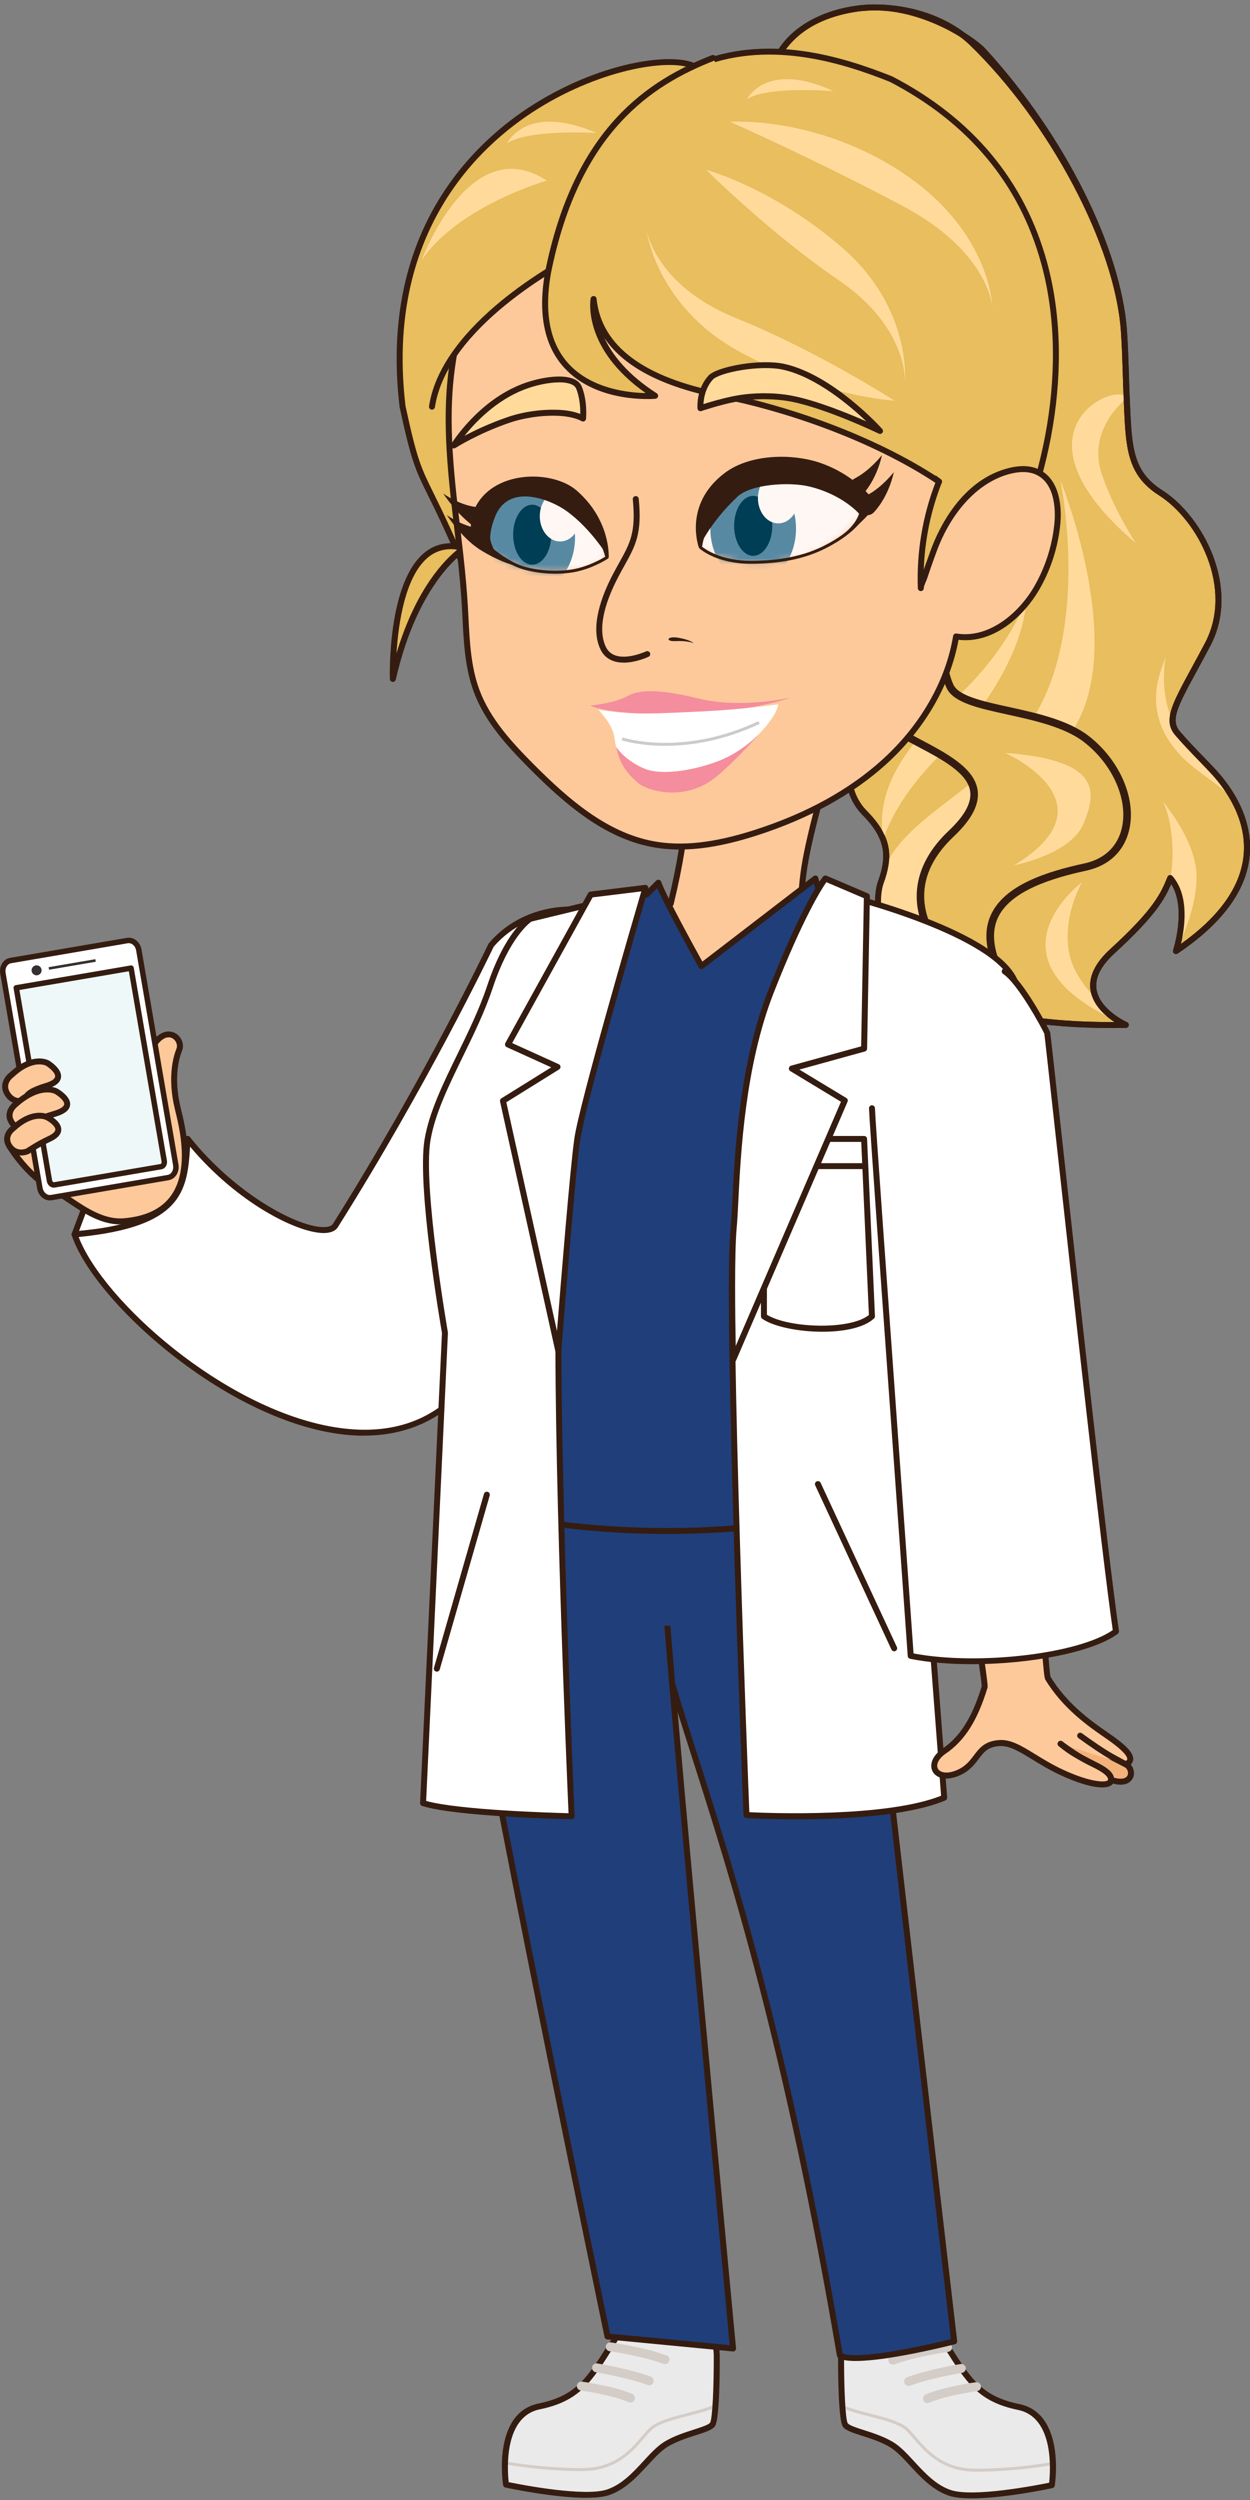 <?xml version="1.0" encoding="UTF-8"?> <svg xmlns="http://www.w3.org/2000/svg" width="207" height="414" viewBox="0 0 207 414" fill="none"><rect x="0" y="0" width="207" height="414" fill="#808080" stroke="none"/><g clip-path="url(#clip0_2954_8149)"><path d="M162.8 8.364C175.106 21.744 185.199 40.703 186.138 54.966C186.4 58.936 186.429 62.581 186.583 65.964C186.924 73.688 186.909 78.24 192.207 81.609C199.117 86.008 204.815 97.608 199.977 106.742C195.138 115.876 192.82 118.875 195.005 121.435C197.011 123.782 199.448 126.14 201.099 127.955C204.193 131.353 214.394 144.304 194.723 157.492C194.723 157.492 197.382 149.512 193.804 145.394C192.716 148.043 191.668 150.691 184.195 157.517C175.937 165.063 186.415 169.719 186.415 169.719C143.672 170.533 144.448 149.981 145.852 146.144C147.256 142.307 147.508 138.983 143.203 134.633C136.224 127.585 144.008 112.577 148.348 103.048C155.836 49.822 146.84 28.979 138.003 26.721C123.799 23.091 122.953 4.458 141.671 1.469C151.368 -0.08 160.862 6.253 162.804 8.364H162.8Z" fill="#E8BE5E"></path><path d="M184.008 170.237C161.258 170.237 151.832 163.864 147.933 158.419C144.083 153.039 144.789 147.613 145.387 145.976C146.811 142.075 146.855 139.022 142.852 134.983C136.16 128.226 142.343 114.86 146.86 105.1C147.211 104.345 147.547 103.61 147.869 102.91C151.195 79.212 151.521 59.489 148.813 45.867C146.697 35.238 142.714 28.432 137.88 27.199C131.079 25.458 126.7 20.171 126.987 14.03C127.229 8.812 131.193 2.643 141.592 0.98C151.595 -0.622 161.312 6.011 163.165 8.028C176.298 22.306 185.728 41.156 186.632 54.931C186.8 57.471 186.874 59.858 186.944 62.167C186.983 63.459 187.023 64.717 187.077 65.94L187.117 66.823C187.428 74.087 187.601 78.087 192.474 81.189C199.221 85.48 205.503 97.366 200.417 106.969C199.636 108.444 198.919 109.76 198.282 110.939C195 116.971 193.774 119.225 195.385 121.114C196.611 122.554 198.034 124.024 199.29 125.321C200.086 126.145 200.837 126.924 201.474 127.624C203.842 130.223 207.697 135.565 206.901 142.09C206.214 147.752 202.211 153.073 195.005 157.907C194.832 158.025 194.599 158.02 194.431 157.892C194.263 157.764 194.194 157.542 194.263 157.344C194.288 157.27 196.522 150.4 193.937 146.39C192.894 148.842 191.342 151.672 184.542 157.892C182.273 159.968 181.275 161.98 181.586 163.874C182.13 167.233 186.588 169.255 186.632 169.275C186.845 169.368 186.963 169.595 186.914 169.822C186.869 170.049 186.672 170.212 186.439 170.217C185.619 170.232 184.813 170.241 184.023 170.241L184.008 170.237ZM144.789 1.715C143.786 1.715 142.768 1.789 141.745 1.952C131.929 3.52 128.193 9.242 127.97 14.075C127.753 18.785 130.807 24.373 138.122 26.242C141.186 27.026 146.776 30.592 149.781 45.674C152.514 59.415 152.188 79.281 148.837 103.117C148.832 103.166 148.818 103.211 148.798 103.255C148.467 103.98 148.121 104.735 147.76 105.514C143.366 115.013 137.351 128.024 143.559 134.292C147.913 138.687 147.844 142.154 146.322 146.316C145.773 147.816 145.14 152.817 148.738 157.847C152.534 163.154 161.846 169.373 184.571 169.255C183.059 168.264 180.998 166.493 180.597 164.037C180.232 161.788 181.329 159.48 183.86 157.167C191.189 150.469 192.272 147.83 193.314 145.281L193.339 145.217C193.403 145.059 193.547 144.945 193.715 144.916C193.883 144.886 194.056 144.95 194.169 145.078C197.026 148.358 196.166 153.803 195.558 156.318C201.811 151.865 205.29 147.046 205.908 141.976C206.654 135.841 202.982 130.771 200.728 128.29C200.1 127.599 199.354 126.83 198.563 126.011C197.298 124.704 195.87 123.22 194.619 121.76C192.568 119.358 193.982 116.759 197.402 110.476C198.039 109.302 198.756 107.99 199.532 106.515C204.356 97.411 198.356 86.112 191.931 82.028C186.622 78.649 186.43 74.216 186.118 66.872L186.079 65.989C186.024 64.761 185.985 63.503 185.945 62.201C185.876 59.903 185.802 57.526 185.634 55.001C184.744 41.428 175.413 22.824 162.424 8.699C160.838 6.973 153.236 1.72 144.775 1.72L144.789 1.715Z" fill="#341C11"></path><path d="M193.799 145.399C194.535 142.188 194.229 135.801 192.523 132.679C192.523 132.679 198.113 139.135 198.153 145.118C198.192 151.1 194.718 157.502 194.718 157.502C194.718 157.502 197.199 150.44 193.799 145.404V145.399Z" fill="#FFDA9B"></path><path d="M193.062 108.74C192.479 110.634 188.486 117.859 195.711 125.321C198.291 127.984 202.087 129.932 204.405 132.576C204.405 132.576 202.967 128.68 197.787 124.231C190.927 118.342 193.062 108.745 193.062 108.745V108.74Z" fill="#FFDA9B"></path><path d="M148.348 103.048C153.676 92.508 162.735 72.08 155.737 45.916C155.737 45.916 157.516 60.406 153.34 80.972C150.735 93.781 148.353 103.053 148.353 103.053L148.348 103.048Z" fill="#E8BE5E"></path><path d="M188.105 89.959C165.859 71.044 185.401 62.837 186.583 65.964C186.583 65.964 179.886 70.96 182.476 78.57C184.542 84.632 188.105 89.959 188.105 89.959Z" fill="#FFDA9B"></path><path d="M175.596 79.513C175.596 79.513 185.08 102.762 179.495 117.272C172.358 135.816 135.166 153.142 159.76 166.202C159.76 166.202 145.822 162.454 145.402 149.591C144.982 136.729 160.738 132.951 169.798 120.823C181.096 105.697 175.596 79.508 175.596 79.508V79.513Z" fill="#FFDA9B"></path><path d="M169.966 99.374C169.966 99.374 167.169 107.201 158.86 115.092C150.552 122.983 144.769 130.11 146.282 139.126C146.282 139.126 147.656 132.926 155.91 124.788C164.164 116.65 169.511 106.885 169.966 99.369V99.374Z" fill="#FFDA9B"></path><path d="M179.184 146.094C179.184 146.094 161.599 159.149 186.41 169.724C186.41 169.724 178.448 164.264 177.113 158.084C175.779 151.904 179.179 146.094 179.179 146.094H179.184Z" fill="#FFDA9B"></path><path d="M184.008 170.237C161.258 170.237 151.832 163.864 147.933 158.42C144.083 153.039 144.789 147.614 145.387 145.976C146.811 142.075 146.855 139.022 142.852 134.983C136.16 128.226 142.343 114.86 146.86 105.1C147.211 104.345 147.547 103.61 147.868 102.91C155.213 50.626 144.834 33.073 137.855 27.238C136.827 27.362 132.626 27.663 129.611 24.985C127.402 23.026 126.374 19.954 126.557 15.855C126.828 9.602 130.313 4.808 136.367 2.357C144.453 -0.918 155.129 0.931 161.208 6.652C174.76 19.762 185.693 40.515 186.642 54.937C186.81 57.477 186.884 59.864 186.953 62.172C186.993 63.464 187.033 64.722 187.087 65.945L187.126 66.828C187.438 74.092 187.611 78.092 192.484 81.194C199.231 85.485 205.512 97.371 200.427 106.974C199.646 108.449 198.929 109.765 198.291 110.944C195.01 116.976 193.784 119.23 195.395 121.119C196.621 122.559 198.044 124.029 199.3 125.326C200.095 126.15 200.847 126.929 201.484 127.629C203.852 130.228 207.707 135.57 206.911 142.095C206.224 147.757 202.221 153.078 195.015 157.912C194.842 158.03 194.609 158.025 194.441 157.897C194.273 157.768 194.204 157.547 194.273 157.349C194.298 157.275 196.532 150.405 193.947 146.395C192.904 148.847 191.352 151.677 184.551 157.897C182.283 159.973 181.284 161.985 181.596 163.879C182.139 167.238 186.598 169.26 186.642 169.28C186.855 169.373 186.973 169.6 186.924 169.827C186.879 170.054 186.682 170.217 186.449 170.222C185.629 170.237 184.823 170.246 184.032 170.246L184.008 170.237ZM137.998 26.227C138.112 26.227 138.221 26.267 138.31 26.341C145.452 32.166 156.32 49.891 148.832 103.117C148.827 103.166 148.812 103.211 148.793 103.255C148.462 103.98 148.116 104.735 147.755 105.514C143.361 115.013 137.346 128.024 143.554 134.292C147.908 138.687 147.839 142.154 146.317 146.316C145.768 147.816 145.135 152.817 148.733 157.847C152.5 163.11 161.678 169.255 183.988 169.255C184.181 169.255 184.373 169.255 184.566 169.255C183.054 168.264 180.993 166.493 180.593 164.037C180.227 161.788 181.324 159.48 183.855 157.167C191.184 150.469 192.267 147.831 193.309 145.281L193.334 145.217C193.398 145.059 193.542 144.945 193.71 144.916C193.878 144.886 194.051 144.95 194.164 145.078C197.021 148.358 196.161 153.803 195.553 156.318C201.806 151.865 205.285 147.046 205.903 141.976C206.649 135.841 202.977 130.771 200.723 128.29C200.095 127.6 199.349 126.83 198.558 126.011C197.293 124.704 195.865 123.22 194.614 121.76C192.563 119.358 193.977 116.759 197.397 110.476C198.034 109.302 198.751 107.99 199.527 106.515C204.351 97.411 198.351 86.112 191.926 82.028C186.617 78.65 186.425 74.216 186.113 66.872L186.074 65.989C186.019 64.761 185.98 63.503 185.94 62.201C185.871 59.903 185.797 57.526 185.629 55.001C184.695 40.797 173.891 20.319 160.496 7.367C154.689 1.898 144.463 0.137 136.713 3.274C131.039 5.572 127.777 10.055 127.52 15.905C127.357 19.692 128.272 22.499 130.244 24.25C133.283 26.947 137.855 26.242 137.9 26.232C137.924 26.232 137.954 26.227 137.979 26.227H137.998Z" fill="#341C11"></path><path d="M145.037 100.035C145.921 98.92 147.597 97.899 148.714 97.268C150.103 96.484 151.926 96.148 153.256 97.026C154.066 97.564 154.561 98.456 154.946 99.344C156.893 103.842 155.228 109.119 157.319 113.647C159.286 117.923 173.233 117.203 179.906 122.381C188.565 129.104 189.262 141.493 179.762 143.564C168.642 145.986 158.574 150.494 167.243 163.968C163.531 166.104 143.06 151.712 157.506 138.055C168.138 128.009 153.913 124.912 146.712 119.856C145.595 119.072 144.404 118.219 143.539 117.144C141.127 114.15 142.738 110.412 143.524 107.082C143.969 105.203 143.84 102.412 144.611 100.705C144.715 100.479 144.859 100.252 145.037 100.03V100.035Z" fill="#E8BE5E"></path><path d="M166.284 164.811C163.343 164.811 158.178 161.482 155.045 157.29C150.102 150.676 150.844 143.5 157.076 137.607C159.745 135.086 160.917 132.941 160.66 131.057C160.244 128.004 155.984 125.75 151.862 123.57C149.949 122.559 147.972 121.513 146.356 120.374C145.308 119.634 143.999 118.717 143.055 117.543C140.825 114.771 141.72 111.452 142.511 108.523C142.654 107.99 142.798 107.462 142.921 106.944C143.089 106.239 143.168 105.386 143.257 104.483C143.396 103.053 143.539 101.578 144.043 100.454C144.162 100.187 144.335 99.916 144.547 99.645C145.501 98.442 147.206 97.401 148.407 96.72C149.85 95.906 151.971 95.418 153.607 96.503C154.595 97.159 155.149 98.234 155.524 99.097C156.528 101.416 156.617 103.911 156.706 106.328C156.795 108.833 156.879 111.196 157.892 113.386C158.752 115.255 162.805 116.147 167.1 117.084C171.681 118.091 176.871 119.23 180.296 121.883C185.416 125.859 188.179 132.226 187.013 137.36C186.202 140.931 183.677 143.352 179.901 144.176C174.513 145.35 167.119 147.466 165.142 152.23C163.922 155.174 164.806 159.011 167.777 163.623C167.871 163.766 167.9 163.943 167.861 164.111C167.821 164.279 167.712 164.422 167.564 164.506C167.213 164.708 166.783 164.802 166.289 164.802L166.284 164.811ZM151.407 97.13C150.572 97.13 149.707 97.43 149.025 97.815C148.387 98.175 146.445 99.275 145.531 100.424C145.377 100.617 145.264 100.799 145.185 100.972C144.765 101.904 144.631 103.28 144.503 104.607C144.409 105.553 144.325 106.446 144.137 107.235C144.013 107.763 143.865 108.306 143.717 108.853C142.97 111.625 142.195 114.485 144.028 116.764C144.863 117.8 146.089 118.663 147.073 119.353C148.625 120.443 150.567 121.469 152.445 122.465C156.844 124.793 161.391 127.195 161.9 130.889C162.216 133.207 160.921 135.703 157.936 138.524C150.107 145.922 153.394 152.989 156.048 156.545C159.35 160.964 164.193 163.534 166.245 163.573C163.422 158.918 162.656 154.947 163.976 151.771C166.156 146.519 173.485 144.309 179.629 142.968C182.901 142.252 185.085 140.171 185.782 137.103C186.845 132.423 184.27 126.584 179.52 122.894C176.322 120.414 171.276 119.304 166.828 118.327C162.024 117.272 157.872 116.364 156.75 113.923C155.633 111.501 155.539 108.902 155.45 106.382C155.366 103.975 155.282 101.702 154.373 99.606C154.066 98.9 153.626 98.032 152.915 97.559C152.46 97.258 151.941 97.139 151.412 97.139L151.407 97.13Z" fill="#341C11"></path><path d="M140.563 31.83C140.563 31.83 129.26 31.396 125.756 33.655L140.563 31.83Z" fill="#FFDA9B"></path><path d="M166.467 124.685C166.467 124.685 184.991 132.941 167.925 143.293C167.925 143.293 177.449 141.498 179.5 136.255C181.19 131.935 183.301 125.868 166.462 124.685H166.467Z" fill="#FFDA9B"></path><path d="M12.346 204.43L13.908 200.267L31.058 188.608V202.265L12.346 204.43Z" fill="white"></path><path d="M12.346 204.923C12.193 204.923 12.05 204.854 11.956 204.736C11.852 204.603 11.822 204.42 11.882 204.257L13.443 200.095C13.478 200.001 13.542 199.917 13.626 199.858L30.782 188.199C30.935 188.095 31.128 188.085 31.291 188.169C31.454 188.253 31.552 188.421 31.552 188.603V202.26C31.552 202.512 31.365 202.719 31.118 202.748L12.405 204.918C12.405 204.918 12.366 204.918 12.346 204.918V204.923ZM14.313 200.588L13.092 203.848L30.564 201.826V189.54L14.313 200.588Z" fill="#341C11"></path><path d="M107.859 155.505C99.541 148.595 87.654 149.059 81.323 156.536C81.323 156.536 70.722 178.858 55.533 202.955C53.749 205.786 40.553 200.509 31.058 188.603C30.594 196.647 30.594 202.768 12.346 204.425C17.595 220.109 59.601 252.769 77.898 228.676" fill="white"></path><path d="M60.278 237.751C58.647 237.751 56.957 237.608 55.207 237.321C36.302 234.219 15.465 215.29 11.882 204.583C11.832 204.44 11.852 204.282 11.936 204.159C12.02 204.035 12.153 203.952 12.307 203.937C29.788 202.349 30.105 196.761 30.544 189.027L30.569 188.574C30.579 188.371 30.717 188.194 30.915 188.13C31.108 188.071 31.325 188.13 31.449 188.293C39.09 197.875 49.642 203.434 53.843 203.202C54.293 203.177 54.881 203.069 55.118 202.689C70.114 178.892 80.775 156.54 80.878 156.318C80.898 156.279 80.918 156.244 80.948 156.21C87.447 148.536 99.665 148.043 108.181 155.115C108.388 155.288 108.418 155.598 108.245 155.81C108.072 156.018 107.76 156.047 107.548 155.875C99.467 149.162 87.907 149.581 81.743 156.797C81.126 158.094 70.603 179.967 55.954 203.212C55.583 203.804 54.891 204.129 53.893 204.183C53.799 204.188 53.705 204.193 53.606 204.193C49.261 204.193 39.332 199.246 31.479 189.89C31.034 197.328 30.11 203.158 13.028 204.849C17.081 215.423 37.128 233.341 55.365 236.335C64.86 237.894 72.308 235.215 77.503 228.37C77.666 228.153 77.977 228.108 78.195 228.276C78.412 228.439 78.457 228.75 78.288 228.967C73.89 234.757 67.727 237.736 60.273 237.741L60.278 237.751Z" fill="#341C11"></path><path d="M24.826 180.658L24.732 179.77C24.732 179.77 23.847 174.626 26.017 172.288C28.187 169.95 30.347 172.239 29.674 173.857C29.002 175.474 28.291 178.946 29.457 183.656C30.623 188.367 33.604 201.14 20.541 202.23C15.964 202.615 12.099 198.798 8.793 197.002C4.394 194.615 1.557 189.782 1.557 189.782L24.826 180.653V180.658Z" fill="#FDC99B"></path><path d="M19.898 202.758C16.626 202.758 13.765 200.835 11.219 199.123C10.285 198.497 9.401 197.9 8.56 197.446C4.092 195.02 1.25 190.246 1.132 190.043C1.058 189.92 1.043 189.767 1.092 189.634C1.142 189.501 1.245 189.387 1.379 189.338L24.297 180.342L24.243 179.829C24.208 179.642 23.348 174.448 25.656 171.963C26.961 170.557 28.315 170.631 29.156 171.169C30.134 171.795 30.554 173.038 30.134 174.054C29.759 174.952 28.642 178.295 29.941 183.548C30.707 186.64 32.497 193.881 29.101 198.6C27.361 201.017 24.5 202.408 20.585 202.733C20.353 202.753 20.126 202.763 19.898 202.763V202.758ZM2.298 190.034C3.138 191.301 5.62 194.729 9.035 196.578C9.915 197.057 10.819 197.663 11.773 198.305C14.363 200.046 17.289 202.013 20.506 201.747C24.114 201.446 26.739 200.193 28.3 198.018C31.429 193.668 29.714 186.739 28.983 183.78C27.609 178.236 28.82 174.641 29.22 173.669C29.457 173.102 29.185 172.352 28.622 171.987C27.964 171.568 27.149 171.795 26.383 172.624C24.401 174.754 25.212 179.637 25.221 179.686L25.32 180.609C25.345 180.83 25.216 181.038 25.009 181.117L2.298 190.029V190.034Z" fill="#341C11"></path><path d="M8.849 197.754L27.346 194.589C28.22 194.439 28.808 193.611 28.658 192.738L22.623 157.622C22.474 156.749 21.643 156.163 20.769 156.313L2.272 159.478C1.398 159.628 0.811 160.456 0.961 161.329L6.995 196.445C7.145 197.317 7.975 197.903 8.849 197.754Z" fill="#EEF8F9"></path><path d="M8.491 198.314L27.841 195C28.711 194.852 29.274 193.91 29.101 192.899L22.983 157.305C22.809 156.294 21.959 155.598 21.09 155.746L1.74 159.061C0.87 159.209 0.306 160.151 0.479 161.162L6.598 196.756C6.771 197.767 7.621 198.462 8.491 198.314ZM21.702 160.318L27.198 192.273C27.273 192.717 27.035 193.131 26.665 193.195L9 196.218C8.63 196.282 8.264 195.972 8.19 195.528L2.694 163.573L21.702 160.318Z" fill="white"></path><path d="M8.259 198.788C7.26 198.788 6.351 197.969 6.158 196.835L0.039 161.241C-0.178 159.988 0.554 158.814 1.671 158.622L21.02 155.307C22.132 155.115 23.215 155.983 23.432 157.236L29.551 192.83C29.768 194.083 29.037 195.257 27.92 195.449L8.57 198.763C8.466 198.783 8.363 198.788 8.259 198.788ZM21.332 156.185C21.277 156.185 21.228 156.185 21.173 156.2L1.824 159.514C1.201 159.623 0.796 160.328 0.929 161.093L7.048 196.687C7.181 197.451 7.794 197.989 8.417 197.88L27.767 194.566C28.389 194.458 28.795 193.752 28.661 192.988L22.543 157.394C22.424 156.693 21.9 156.19 21.332 156.19V156.185ZM8.906 196.682C8.358 196.682 7.854 196.233 7.745 195.607L2.249 163.652C2.204 163.406 2.372 163.174 2.619 163.135L21.628 159.879C21.742 159.86 21.865 159.884 21.964 159.953C22.063 160.022 22.127 160.126 22.147 160.244L27.643 192.199C27.698 192.519 27.643 192.84 27.49 193.101C27.322 193.387 27.05 193.585 26.739 193.639L9.074 196.662C9.015 196.672 8.961 196.677 8.901 196.677L8.906 196.682ZM3.217 163.943L8.634 195.454C8.669 195.661 8.812 195.794 8.926 195.779L26.59 192.756C26.65 192.746 26.694 192.687 26.709 192.657C26.758 192.574 26.773 192.465 26.753 192.357L21.337 160.841L3.217 163.943Z" fill="#341C11"></path><path d="M6.059 161.517C6.518 161.517 6.89 161.146 6.89 160.688C6.89 160.231 6.518 159.86 6.059 159.86C5.601 159.86 5.229 160.231 5.229 160.688C5.229 161.146 5.601 161.517 6.059 161.517Z" fill="#362F2F"></path><path d="M8.123 160.588L15.864 159.264L15.791 158.841L8.051 160.165L8.123 160.588Z" fill="#362F2F"></path><path d="M1.868 178.044C5.476 174.646 7.893 176.071 7.893 176.071C7.893 176.071 11.936 178.552 7.671 179.824C3.405 181.097 4.438 182.137 4.438 182.137C4.438 182.137 2.437 183.02 1.255 181.19C0.074 179.361 1.868 178.039 1.868 178.039V178.044Z" fill="#FDC99B"></path><path d="M3.346 182.848C2.506 182.848 1.532 182.532 0.84 181.462C-0.282 179.726 0.801 178.231 1.552 177.664C5.377 174.079 8.036 175.578 8.145 175.647C8.372 175.785 10.295 177.008 10.107 178.424C9.998 179.247 9.227 179.879 7.814 180.298C5.036 181.126 4.839 181.768 4.824 181.832C4.913 181.945 4.952 182.088 4.923 182.231C4.893 182.389 4.784 182.522 4.636 182.591C4.32 182.729 3.86 182.848 3.341 182.848H3.346ZM2.165 178.438C2.016 178.547 0.776 179.543 1.67 180.924C2.333 181.95 3.292 181.93 3.835 181.812C3.835 181.738 3.845 181.654 3.87 181.575C4.082 180.752 5.278 180.027 7.532 179.356C8.511 179.065 9.079 178.69 9.129 178.295C9.213 177.679 8.16 176.816 7.636 176.49C7.562 176.451 5.471 175.336 2.214 178.404C2.199 178.419 2.184 178.429 2.17 178.443L2.165 178.438Z" fill="#341C11"></path><path d="M2.709 182.774C6.677 179.311 9.277 180.707 9.277 180.707C9.277 180.707 13.631 183.139 8.98 184.475C4.33 185.812 5.432 186.843 5.432 186.843C5.432 186.843 3.247 187.76 1.987 185.94C0.732 184.125 2.704 182.774 2.704 182.774H2.709Z" fill="#FDC99B"></path><path d="M4.206 187.568C3.321 187.568 2.303 187.257 1.587 186.221C1.157 185.6 0.998 184.949 1.117 184.298C1.315 183.218 2.224 182.512 2.397 182.389C6.569 178.769 9.391 180.214 9.509 180.273C9.747 180.406 11.773 181.58 11.61 182.996C11.511 183.859 10.695 184.495 9.114 184.949C6.178 185.792 5.847 186.443 5.812 186.532C5.901 186.64 5.941 186.788 5.916 186.931C5.887 187.094 5.773 187.232 5.62 187.301C5.274 187.444 4.765 187.573 4.201 187.573L4.206 187.568ZM2.99 183.178C2.827 183.292 1.463 184.303 2.402 185.659C3.124 186.7 4.231 186.64 4.829 186.507C4.829 186.443 4.839 186.374 4.858 186.305C5.066 185.452 6.331 184.717 8.847 183.992C9.934 183.681 10.587 183.272 10.631 182.872C10.7 182.271 9.588 181.437 9.035 181.126C8.951 181.087 6.658 179.972 3.03 183.134C3.015 183.149 3 183.158 2.985 183.168L2.99 183.178Z" fill="#341C11"></path><path d="M2.15 186.882C5.565 183.735 7.839 185.038 7.839 185.038C7.839 185.038 11.659 186.971 8.219 188.574C6.312 189.461 4.557 190.65 4.557 190.65C4.557 190.65 2.669 191.474 1.557 189.787C0.445 188.1 2.15 186.877 2.15 186.877V186.882Z" fill="#FDC99B"></path><path d="M3.514 191.345C2.718 191.345 1.794 191.05 1.142 190.058C0.074 188.436 1.112 187.03 1.834 186.497C5.466 183.163 7.977 184.549 8.086 184.608C8.279 184.707 10.172 185.703 10.147 187.074C10.132 187.839 9.554 188.49 8.427 189.018C6.579 189.881 4.854 191.045 4.834 191.055C4.809 191.069 4.779 191.084 4.755 191.099C4.453 191.232 4.008 191.345 3.514 191.345ZM2.442 187.277C2.308 187.375 1.157 188.278 1.972 189.516C2.768 190.729 4.048 190.315 4.325 190.211C4.616 190.014 6.237 188.949 8.012 188.125C8.748 187.785 9.158 187.405 9.163 187.06C9.173 186.463 8.126 185.733 7.616 185.476C7.518 185.422 5.555 184.411 2.486 187.242C2.471 187.257 2.457 187.267 2.442 187.277Z" fill="#341C11"></path><path d="M155.312 386.194C159.958 393.375 161.455 397.108 168.691 398.603C175.927 400.097 174.182 411.554 174.182 411.554C174.182 411.554 161.455 414.291 157.21 412.797C152.969 411.302 150.527 406.573 147.626 404.827C144.73 403.086 140.736 402.588 139.985 401.591C139.239 400.595 139.278 390.179 139.278 390.179C139.278 390.179 139.239 382.914 145.728 381.419C152.218 379.925 155.307 386.194 155.307 386.194H155.312Z" fill="#EAEAEA"></path><path d="M161.579 409.31C155.954 409.31 153.142 406.025 151.284 403.855C150.779 403.268 150.344 402.76 149.934 402.4C148.802 401.414 146.351 400.778 143.974 400.166C142.234 399.717 140.588 399.293 139.387 398.731C139.264 398.672 139.209 398.524 139.268 398.4C139.328 398.277 139.471 398.223 139.6 398.282C140.761 398.824 142.382 399.244 144.097 399.688C146.529 400.314 149.04 400.965 150.26 402.03C150.695 402.41 151.14 402.933 151.659 403.535C153.567 405.764 156.182 408.817 161.579 408.817C168.459 408.817 174.251 407.712 174.306 407.697C174.434 407.672 174.567 407.756 174.597 407.894C174.622 408.028 174.538 408.156 174.399 408.185C174.34 408.195 168.508 409.31 161.574 409.31H161.579Z" fill="#D4CCC7"></path><path d="M160.921 413.734C159.374 413.734 158.01 413.601 157.047 413.26C154.392 412.323 152.42 410.188 150.681 408.304C149.549 407.076 148.476 405.912 147.374 405.251C145.951 404.393 144.26 403.85 142.773 403.372C141.196 402.864 140.054 402.499 139.595 401.887C138.809 400.842 138.779 392.659 138.789 390.174C138.789 390.1 138.824 382.505 145.62 380.936C152.173 379.427 155.49 385.464 155.742 385.942C156.295 386.8 156.804 387.604 157.284 388.364C160.842 394.011 162.632 396.842 168.795 398.114C176.401 399.683 174.745 411.135 174.671 411.623C174.642 411.825 174.488 411.988 174.286 412.032C173.876 412.121 166.304 413.734 160.921 413.734ZM147.7 381.681C147.117 381.681 146.499 381.75 145.842 381.898C139.822 383.284 139.778 389.893 139.778 390.174C139.758 395.145 139.98 400.659 140.39 401.295C140.662 401.655 141.888 402.05 143.079 402.43C144.542 402.898 146.361 403.485 147.888 404.403C149.114 405.137 150.231 406.351 151.412 407.633C153.157 409.522 154.956 411.475 157.378 412.328C161.06 413.625 171.691 411.554 173.737 411.14C173.945 409.28 174.617 400.329 168.592 399.086C162.019 397.73 160.037 394.588 156.444 388.891C155.964 388.127 155.45 387.318 154.897 386.46C154.887 386.445 154.877 386.425 154.867 386.411C154.758 386.194 152.455 381.681 147.695 381.681H147.7Z" fill="#351C10"></path><path d="M147.854 391.584C147.552 391.584 147.27 391.397 147.157 391.101C147.013 390.716 147.211 390.292 147.597 390.149C151.244 388.803 156.597 388.028 156.819 387.994C157.22 387.935 157.6 388.216 157.66 388.62C157.719 389.025 157.437 389.399 157.032 389.459C156.977 389.468 151.61 390.248 148.111 391.535C148.027 391.565 147.938 391.579 147.854 391.579V391.584Z" fill="#D4CCC7"></path><path d="M150.473 395.111C150.177 395.111 149.895 394.928 149.781 394.637C149.633 394.258 149.826 393.828 150.206 393.68C153.483 392.423 158.846 391.52 159.073 391.481C159.478 391.417 159.859 391.688 159.928 392.087C159.997 392.487 159.721 392.872 159.32 392.941C159.266 392.951 153.879 393.858 150.74 395.061C150.651 395.096 150.562 395.111 150.473 395.111Z" fill="#D4CCC7"></path><path d="M153.592 397.956C153.31 397.956 153.038 397.794 152.915 397.517C152.747 397.143 152.915 396.709 153.285 396.541C156.093 395.283 161.381 394.524 161.608 394.494C162.009 394.44 162.389 394.716 162.449 395.12C162.508 395.525 162.226 395.9 161.821 395.959C161.767 395.964 156.513 396.718 153.898 397.892C153.799 397.937 153.696 397.956 153.597 397.956H153.592Z" fill="#D4CCC7"></path><path d="M143.86 264.605C145.145 276.994 158.015 387.727 158.015 387.727C158.015 387.727 141.794 391.851 139.086 390.041C127.342 321.111 114.68 292.486 110.009 274.055C105.19 255.032 111.517 246.86 120.418 244.882C129.319 242.905 141.923 245.908 143.86 264.605Z" fill="#203E79"></path><path d="M141.745 390.983C140.42 390.983 139.372 390.83 138.809 390.455C138.695 390.381 138.621 390.263 138.596 390.129C129.863 338.871 120.645 309.985 114.542 290.868C112.411 284.19 110.726 278.913 109.53 274.183C106.975 264.102 107.33 256.324 110.583 251.057C112.713 247.61 115.985 245.371 120.309 244.409C126.003 243.146 131.672 244.142 135.848 247.141C140.648 250.594 143.509 256.453 144.354 264.556C145.625 276.797 158.376 386.569 158.505 387.673C158.534 387.92 158.376 388.147 158.134 388.206C156.79 388.546 147.033 390.978 141.74 390.978L141.745 390.983ZM139.531 389.73C141.725 390.741 151.205 388.926 157.472 387.358C156.592 379.797 144.602 276.516 143.366 264.66C142.555 256.847 139.832 251.22 135.265 247.94C131.316 245.099 125.939 244.162 120.517 245.371C116.464 246.273 113.4 248.354 111.418 251.57C108.309 256.601 107.998 264.127 110.484 273.937C111.675 278.637 113.355 283.899 115.481 290.562C121.58 309.674 130.797 338.551 139.531 389.73Z" fill="#351C10"></path><path d="M109.075 269.754C109.021 269.754 108.971 269.744 108.917 269.73C105.477 268.561 103.806 268.25 100.673 268.689C100.401 268.728 100.154 268.536 100.114 268.27C100.075 267.998 100.263 267.752 100.534 267.712C103.866 267.244 105.63 267.574 109.233 268.797C109.49 268.886 109.629 269.167 109.54 269.424C109.47 269.631 109.278 269.759 109.07 269.759L109.075 269.754Z" fill="#351C10"></path><path d="M102.67 386.095C98.024 393.276 96.526 397.01 89.29 398.504C82.055 399.998 83.799 411.455 83.799 411.455C83.799 411.455 96.526 414.193 100.772 412.698C105.017 411.204 107.454 406.474 110.355 404.728C113.256 402.982 117.245 402.489 117.996 401.493C118.743 400.496 118.703 390.08 118.703 390.08C118.703 390.08 118.743 382.815 112.253 381.321C105.764 379.826 102.675 386.095 102.675 386.095H102.67Z" fill="#EAEAEA"></path><path d="M96.403 409.211C89.473 409.211 83.636 408.097 83.577 408.087C83.443 408.062 83.354 407.929 83.379 407.796C83.404 407.663 83.537 407.574 83.671 407.599C83.73 407.608 89.518 408.718 96.398 408.718C101.795 408.718 104.409 405.665 106.317 403.436C106.831 402.834 107.281 402.311 107.716 401.932C108.932 400.866 111.447 400.22 113.874 399.589C115.594 399.145 117.215 398.726 118.372 398.183C118.495 398.124 118.644 398.183 118.703 398.302C118.762 398.425 118.708 398.573 118.584 398.632C117.383 399.194 115.737 399.619 113.998 400.067C111.625 400.679 109.169 401.315 108.037 402.302C107.627 402.657 107.192 403.165 106.688 403.757C104.829 405.932 102.017 409.211 96.393 409.211H96.403Z" fill="#D4CCC7"></path><path d="M97.06 413.64C91.673 413.64 84.106 412.027 83.696 411.939C83.493 411.894 83.345 411.731 83.31 411.529C83.236 411.041 81.58 399.594 89.187 398.021C95.35 396.748 97.134 393.912 100.698 388.27C101.177 387.51 101.686 386.702 102.24 385.848C102.492 385.37 105.808 379.333 112.362 380.842C119.158 382.406 119.192 390.006 119.192 390.085C119.202 392.561 119.173 400.743 118.387 401.793C117.927 402.41 116.785 402.775 115.209 403.278C113.721 403.756 112.036 404.299 110.607 405.157C109.505 405.818 108.433 406.982 107.301 408.21C105.561 410.094 103.589 412.235 100.935 413.167C99.971 413.507 98.607 413.64 97.06 413.64ZM84.244 411.046C86.29 411.465 96.922 413.537 100.604 412.234C103.026 411.381 104.83 409.428 106.569 407.539C107.751 406.257 108.868 405.044 110.093 404.309C111.616 403.391 113.439 402.809 114.902 402.336C116.088 401.956 117.319 401.562 117.591 401.197C117.996 400.565 118.219 395.047 118.199 390.08C118.199 389.794 118.149 383.185 112.135 381.799C106.11 380.408 103.228 386.07 103.11 386.312C103.1 386.327 103.09 386.346 103.08 386.361C102.526 387.219 102.012 388.028 101.533 388.793C97.94 394.489 95.963 397.631 89.384 398.987C83.359 400.23 84.032 409.182 84.239 411.041L84.244 411.046Z" fill="#351C10"></path><path d="M110.128 391.491C110.044 391.491 109.955 391.476 109.871 391.446C106.372 390.154 101.004 389.375 100.95 389.365C100.545 389.306 100.263 388.931 100.322 388.526C100.381 388.122 100.757 387.836 101.162 387.9C101.39 387.935 106.737 388.709 110.385 390.055C110.77 390.198 110.963 390.623 110.825 391.007C110.716 391.308 110.429 391.491 110.128 391.491Z" fill="#D4CCC7"></path><path d="M107.508 395.012C107.419 395.012 107.33 394.997 107.242 394.963C104.103 393.759 98.716 392.852 98.661 392.842C98.256 392.773 97.984 392.393 98.053 391.989C98.123 391.584 98.498 391.313 98.909 391.382C99.136 391.422 104.498 392.324 107.775 393.582C108.156 393.73 108.349 394.159 108.2 394.539C108.087 394.834 107.805 395.012 107.508 395.012Z" fill="#D4CCC7"></path><path d="M104.39 397.858C104.286 397.858 104.187 397.838 104.088 397.794C101.469 396.625 96.215 395.87 96.165 395.86C95.76 395.801 95.478 395.426 95.538 395.022C95.597 394.617 95.973 394.341 96.378 394.395C96.6 394.425 101.889 395.185 104.701 396.442C105.077 396.61 105.24 397.049 105.077 397.419C104.953 397.695 104.681 397.858 104.399 397.858H104.39Z" fill="#D4CCC7"></path><path d="M110.009 261.991C110.582 274.445 121.397 388.906 121.397 388.906L100.604 386.914C100.604 386.914 79.475 285.369 76.964 265.868C74.453 246.372 84.61 240.493 93.61 239.136C102.61 237.785 109.144 243.191 110.009 261.986V261.991Z" fill="#203E79"></path><path d="M121.392 389.399C121.392 389.399 121.362 389.399 121.342 389.399L100.549 387.407C100.332 387.387 100.159 387.229 100.114 387.017C99.902 386.001 78.956 285.231 76.47 265.937C75.323 257.02 76.707 250.11 80.587 245.39C83.567 241.765 87.921 239.497 93.536 238.653C97.559 238.051 100.915 238.821 103.51 240.947C107.726 244.399 110.014 251.279 110.503 261.967C111.067 274.267 121.777 387.718 121.886 388.862C121.901 389.01 121.846 389.153 121.743 389.256C121.649 389.35 121.525 389.399 121.392 389.399ZM101.009 386.46L120.843 388.359C119.998 379.417 110.059 273.873 109.51 262.011C109.04 251.757 106.806 244.927 102.877 241.706C100.475 239.738 97.465 239.058 93.679 239.625C84.906 240.942 74.972 246.554 77.453 265.804C79.86 284.481 99.635 379.822 101.014 386.455L101.009 386.46Z" fill="#351C10"></path><path d="M75.852 249.104C76.089 252.773 76.307 256.423 76.677 259.644C76.845 261.123 80.77 269.315 106.97 269.256C133.17 269.197 143.311 264.418 143.311 261.123C143.311 257.232 143.193 254.332 143.237 249.099C143.316 239.551 140.42 223.448 109.564 223.201C78.709 222.955 75.323 240.907 75.852 249.099V249.104Z" fill="#203E79"></path><path d="M137.079 127.447C133.777 139.742 132.759 144.437 132.611 151.026C132.196 169.063 106.96 166.538 111.24 148.847C115.525 131.155 112.98 128.537 112.935 121.494C112.881 113.238 117.625 107.112 127.708 107.931C139.965 108.932 139.273 119.264 137.079 127.442V127.447Z" fill="#FDC99B"></path><path d="M132.631 150.795H132.621C132.349 150.79 132.132 150.563 132.137 150.292C132.29 143.668 133.259 139.782 136.605 127.323C138.453 120.433 138.275 115.556 136.056 112.409C134.42 110.091 131.598 108.749 127.674 108.429C123.206 108.064 119.677 109.05 117.186 111.363C114.705 113.662 113.405 117.168 113.434 121.499C113.444 123.23 113.597 124.729 113.761 126.317C114.24 131.042 114.789 136.398 111.551 149.769C111.487 150.035 111.215 150.198 110.953 150.134C110.686 150.07 110.523 149.803 110.587 149.537C113.785 136.334 113.247 131.067 112.772 126.416C112.609 124.803 112.451 123.284 112.441 121.504C112.411 116.887 113.815 113.134 116.509 110.638C119.177 108.167 123.062 107.068 127.753 107.447C131.983 107.793 135.048 109.272 136.862 111.842C139.259 115.24 139.491 120.384 137.558 127.58C134.237 139.954 133.273 143.811 133.125 150.316C133.12 150.583 132.898 150.8 132.631 150.8V150.795Z" fill="#351C10"></path><path d="M166.61 160.841C162.977 155.258 153.122 156.057 136.857 148.57C136.857 148.57 135.784 148.482 135.028 145.483L116.153 159.988C116.153 159.988 109.836 148.644 109.021 146.178L107.103 148.092L89.019 153.354L85.188 170.192C84.185 172.87 78.363 177.191 76.667 181.23C70.351 196.238 75.896 199.227 77.868 205.841C79.84 212.454 81.58 212.982 78.071 227.176C75.081 239.26 73.731 248.729 73.731 248.729C95.864 254.746 121.263 255.18 144.394 249.499C144.394 249.499 143.568 240.36 141.196 219.951C145.298 202.147 170.243 166.434 166.61 160.851V160.841Z" fill="#203E79"></path><path d="M110.503 254.026C97.954 254.026 85.435 252.413 73.603 249.198C73.361 249.134 73.208 248.897 73.242 248.65C73.257 248.557 74.631 239.018 77.591 227.053C80.517 215.231 79.771 213.061 78.293 208.741C78.017 207.937 77.705 207.024 77.394 205.979C76.949 204.484 76.297 203.143 75.669 201.846C73.504 197.387 71.27 192.771 76.208 181.038C77.162 178.774 79.336 176.451 81.259 174.399C82.806 172.747 84.269 171.183 84.714 170.049L88.534 153.246C88.574 153.073 88.707 152.93 88.88 152.881L106.846 147.653L108.675 145.828C108.798 145.705 108.971 145.655 109.139 145.695C109.307 145.734 109.441 145.858 109.495 146.02C110.192 148.121 115.085 157.024 116.311 159.243L134.726 145.088C134.86 144.985 135.033 144.96 135.191 145.014C135.349 145.069 135.468 145.202 135.507 145.36C136.13 147.845 136.926 148.077 136.936 148.082C136.995 148.082 137.01 148.097 137.064 148.121C144.221 151.416 150.097 153.088 154.817 154.434C160.887 156.161 164.895 157.305 167.025 160.575C168.992 163.598 164.218 172.924 156.256 187.893C150.344 199.005 143.652 211.591 141.695 219.971C144.038 240.093 144.878 249.355 144.883 249.449C144.903 249.691 144.745 249.913 144.507 249.972C133.486 252.68 121.98 254.026 110.498 254.026H110.503ZM74.285 248.359C96.541 254.332 121.209 254.598 143.86 249.114C143.672 247.092 142.773 237.775 140.702 220C140.697 219.946 140.702 219.887 140.712 219.833C142.669 211.325 149.425 198.63 155.381 187.429C161.559 175.815 167.945 163.805 166.195 161.112C164.267 158.153 160.402 157.053 154.546 155.386C149.801 154.035 143.9 152.353 136.703 149.049C136.347 148.965 135.448 148.531 134.751 146.321L116.459 160.382C116.345 160.471 116.197 160.506 116.059 160.476C115.915 160.447 115.797 160.358 115.728 160.234C115.49 159.805 110.296 150.469 108.843 147.066L107.459 148.447C107.399 148.506 107.325 148.551 107.246 148.57L89.439 153.749L85.672 170.301C85.672 170.301 85.663 170.345 85.653 170.365C85.158 171.687 83.686 173.255 81.985 175.075C80.122 177.067 78.007 179.321 77.122 181.422C72.358 192.746 74.399 196.958 76.558 201.417C77.206 202.748 77.873 204.129 78.343 205.698C78.649 206.728 78.961 207.631 79.232 208.425C80.775 212.928 81.55 215.192 78.555 227.29C75.96 237.775 74.591 246.377 74.29 248.359H74.285Z" fill="#351C10"></path><path d="M87.813 152.141L106.208 147.683C106.208 147.683 93.24 187.237 92.572 212.962C91.91 238.693 94.663 300.767 94.663 300.767C94.663 300.767 75.822 300.397 70.059 298.597L73.687 220.711C73.687 220.711 69.481 196.559 70.801 188.756C72.12 180.954 78.135 172.446 81.145 163.396C84.155 154.346 87.813 152.146 87.813 152.146V152.141Z" fill="white"></path><path d="M94.663 301.265H94.653C93.882 301.25 75.674 300.87 69.911 299.07C69.699 299.001 69.555 298.799 69.565 298.577L73.188 220.745C72.916 219.172 69.007 196.366 70.311 188.677C71.078 184.155 73.356 179.474 75.773 174.522C77.552 170.873 79.396 167.095 80.676 163.243C83.706 154.124 87.403 151.816 87.556 151.722C87.6 151.697 87.645 151.678 87.694 151.663L106.09 147.204C106.263 147.16 106.446 147.219 106.569 147.347C106.693 147.48 106.732 147.663 106.678 147.835C106.55 148.23 93.724 187.617 93.067 212.977C92.409 238.397 95.132 300.126 95.157 300.747C95.162 300.885 95.113 301.013 95.019 301.112C94.925 301.206 94.796 301.26 94.663 301.26V301.265ZM70.573 298.237C76.015 299.741 91.129 300.19 94.149 300.269C93.882 294.163 91.455 237.154 92.078 212.957C92.681 189.521 103.599 154.252 105.467 148.378L88.01 152.61C87.551 152.935 84.308 155.446 81.61 163.559C80.31 167.475 78.452 171.282 76.658 174.961C74.275 179.849 72.026 184.465 71.285 188.85C69.995 196.48 74.132 220.4 74.172 220.642C74.177 220.676 74.181 220.711 74.177 220.75L70.569 298.251L70.573 298.237Z" fill="#351C10"></path><path d="M92.468 223.759L83.29 182.3L92.325 176.678L84.126 172.954L97.826 148.136L106.881 147.027C106.881 147.027 96.496 182.379 95.602 188.579C94.707 194.783 92.468 223.754 92.468 223.754V223.759Z" fill="white"></path><path d="M92.469 224.252C92.241 224.252 92.038 224.094 91.984 223.867L82.806 182.409C82.761 182.206 82.85 181.994 83.028 181.886L91.282 176.752L83.918 173.408C83.794 173.349 83.696 173.245 83.651 173.112C83.607 172.984 83.621 172.841 83.686 172.717L97.386 147.9C97.465 147.761 97.604 147.668 97.757 147.648L106.812 146.538C106.98 146.519 107.143 146.583 107.246 146.706C107.355 146.834 107.39 147.007 107.345 147.165C107.242 147.52 96.961 182.552 96.082 188.648C95.202 194.763 92.978 223.497 92.953 223.788C92.933 224.03 92.74 224.227 92.493 224.242C92.483 224.242 92.469 224.242 92.459 224.242L92.469 224.252ZM83.849 182.537L92.236 220.42C92.854 212.632 94.406 193.412 95.113 188.519C95.943 182.769 104.676 152.807 106.199 147.618L98.138 148.605L84.818 172.732L92.533 176.234C92.701 176.308 92.81 176.471 92.819 176.648C92.829 176.831 92.74 177.003 92.587 177.097L83.849 182.532V182.537Z" fill="#351C10"></path><path d="M72.343 276.832C72.298 276.832 72.254 276.827 72.204 276.812C71.942 276.738 71.789 276.462 71.863 276.2L80.142 247.388C80.216 247.126 80.488 246.973 80.755 247.047C81.017 247.121 81.17 247.397 81.096 247.659L72.817 276.472C72.758 276.689 72.555 276.827 72.343 276.827V276.832Z" fill="#351C10"></path><path d="M168.053 162.469C164.599 154.444 140.791 148.329 137.583 147.683H135.878C135.878 147.683 124.402 164.382 121.392 204.726C120.354 218.6 123.616 300.569 123.616 300.569C123.616 300.569 146.366 301.901 156.36 297.699L150.31 218.467C150.31 218.467 170.668 168.55 168.048 162.469H168.053Z" fill="white"></path><path d="M131.919 301.275C127.318 301.275 123.937 301.087 123.586 301.063C123.334 301.048 123.131 300.846 123.121 300.589C123.087 299.77 119.874 218.432 120.897 204.691C123.883 164.678 135.354 147.574 135.468 147.406C135.562 147.273 135.71 147.194 135.873 147.194H137.578C137.613 147.194 137.642 147.194 137.677 147.204C137.944 147.258 164.697 153.428 168.503 162.276C171.137 168.392 152.124 215.32 150.809 218.545L156.849 297.66C156.864 297.872 156.745 298.069 156.547 298.153C150.34 300.762 139.476 301.275 131.914 301.275H131.919ZM124.09 300.101C127.283 300.254 146.687 301.013 155.841 297.378L149.821 218.506C149.816 218.432 149.826 218.353 149.855 218.284C155.495 204.455 169.679 167.499 167.599 162.666C164.366 155.15 141.72 149.034 137.534 148.181H136.15C134.84 150.257 124.673 167.45 121.886 204.765C120.902 217.919 123.833 293.527 124.09 300.101Z" fill="#351C10"></path><path d="M144.399 217.978C141.097 221.016 129.967 220.42 126.507 217.978V188.608H143.094L144.399 217.978Z" fill="white"></path><path d="M136.194 220.538C132.196 220.538 128.069 219.685 126.221 218.383C126.087 218.289 126.013 218.141 126.013 217.978V188.608C126.013 188.337 126.235 188.115 126.507 188.115H143.094C143.361 188.115 143.578 188.322 143.588 188.588L144.893 217.958C144.898 218.102 144.844 218.245 144.735 218.343C143.05 219.897 139.674 220.538 136.199 220.538H136.194ZM127.001 217.717C130.53 219.931 140.732 220.316 143.89 217.766L142.62 189.101H127.001V217.717Z" fill="#351C10"></path><path d="M143.094 193.604H128.464C128.193 193.604 127.97 193.382 127.97 193.111C127.97 192.84 128.193 192.618 128.464 192.618H143.094C143.366 192.618 143.588 192.84 143.588 193.111C143.588 193.382 143.366 193.604 143.094 193.604Z" fill="#351C10"></path><path d="M136.684 145.483L143.554 148.413L143.094 173.65L131.128 176.949L139.891 182.251L121.392 225.169C121.392 225.169 120.977 208.869 121.515 203.158C122.049 197.446 121.832 179.104 127.659 164.244C133.486 149.384 136.684 145.478 136.684 145.478V145.483Z" fill="white"></path><path d="M121.392 225.662C121.362 225.662 121.327 225.662 121.298 225.652C121.07 225.608 120.902 225.411 120.897 225.179C120.897 225.016 120.492 208.785 121.021 203.108C121.12 202.082 121.189 200.657 121.278 198.857C121.668 190.971 122.4 176.293 127.199 164.062C132.987 149.3 136.165 145.325 136.298 145.162C136.437 144.995 136.674 144.935 136.876 145.019L143.751 147.954C143.934 148.033 144.053 148.215 144.053 148.417L143.593 173.654C143.593 173.871 143.44 174.064 143.232 174.123L132.374 177.122L140.158 181.832C140.371 181.96 140.455 182.221 140.356 182.448L121.861 225.366C121.782 225.549 121.599 225.662 121.407 225.662H121.392ZM136.847 146.089C136.036 147.244 132.992 152.003 128.118 164.427C123.384 176.51 122.657 191.079 122.267 198.911C122.178 200.726 122.103 202.156 122.005 203.207C121.599 207.552 121.748 218.205 121.837 222.89L139.264 182.453L130.871 177.373C130.703 177.27 130.609 177.077 130.639 176.885C130.664 176.692 130.807 176.53 130.995 176.475L142.605 173.275L143.054 148.738L136.847 146.089Z" fill="#351C10"></path><path d="M148.076 273.453C147.888 273.453 147.71 273.35 147.626 273.167L134.998 245.972C134.885 245.726 134.993 245.435 135.24 245.316C135.488 245.203 135.784 245.311 135.898 245.558L148.526 272.753C148.639 272.999 148.531 273.29 148.284 273.409C148.214 273.438 148.145 273.453 148.076 273.453Z" fill="#351C10"></path><path d="M183.998 294.755C187.739 295.997 187.917 292.91 186.42 292.165C184.176 291.046 178.873 288.264 176.431 286.992C174.518 285.995 170.732 288.072 176.431 291.016C182.13 293.961 184.003 294.75 184.003 294.75" fill="#F4B27B"></path><path d="M185.57 295.544C185.1 295.544 184.532 295.455 183.84 295.223C183.83 295.223 183.815 295.213 183.805 295.208C183.726 295.174 181.848 294.38 176.199 291.46C174.073 290.36 172.966 289.25 172.922 288.16C172.897 287.564 173.189 287.036 173.757 286.681C174.573 286.163 175.793 286.114 176.658 286.563L178.378 287.46C181.102 288.881 184.838 290.829 186.637 291.731C187.581 292.2 188.041 293.408 187.645 294.36C187.507 294.69 187.008 295.549 185.57 295.549V295.544ZM184.171 294.296C185.491 294.73 186.469 294.612 186.731 293.98C186.934 293.492 186.682 292.856 186.192 292.609C184.383 291.707 180.647 289.754 177.914 288.333L176.194 287.435C175.64 287.149 174.8 287.184 174.281 287.514C174.019 287.682 173.891 287.884 173.905 288.121C173.915 288.373 174.148 289.295 176.653 290.592C181.981 293.344 183.973 294.217 184.171 294.301V294.296Z" fill="#351C10"></path><path d="M186.42 292.165C188.614 291.253 185.486 288.9 183.35 287.431C180.805 285.68 176.367 282.646 173.505 277.862C172.867 276.797 168.528 196.317 166.976 196.036C165.128 195.7 153.374 202.299 151.926 203.567C151.269 204.144 163.363 278.366 163.062 279.352C161.539 284.343 159.528 287.83 156.365 289.985C153.201 292.145 154.902 295.134 158.544 293.64C162.187 292.146 161.544 288.895 165.533 288.659C168.36 288.491 171.024 291.273 175.719 293.472C180.622 295.771 183.963 296.022 184.003 294.759C184.062 292.767 178.971 291.771 175.64 288.782" fill="#FDC99B"></path><path d="M182.53 296.002C180.909 296.002 178.403 295.272 175.507 293.911C173.717 293.073 172.23 292.155 170.915 291.351C168.824 290.064 167.174 289.063 165.562 289.147C163.59 289.265 162.913 290.158 162.058 291.292C161.322 292.264 160.491 293.369 158.732 294.089C156.528 294.991 154.99 294.38 154.447 293.369C153.923 292.397 154.224 290.844 156.088 289.571C158.994 287.583 160.996 284.402 162.572 279.253C162.562 278.075 160.215 262.943 157.946 248.31C151.027 203.69 151.18 203.552 151.6 203.187C152.841 202.102 164.92 195.128 167.065 195.543C167.653 195.651 168.078 195.725 169.531 214.733C170.357 225.539 171.251 239.181 172.042 251.215C172.897 264.265 173.708 276.6 173.955 277.646C176.742 282.282 181.017 285.226 183.578 286.987L183.627 287.021C186.602 289.068 187.769 290.34 187.655 291.425C187.616 291.79 187.403 292.289 186.607 292.619C186.355 292.723 186.064 292.604 185.96 292.353C185.856 292.101 185.975 291.81 186.227 291.707C186.504 291.588 186.657 291.46 186.672 291.317C186.706 290.967 186.291 290.045 183.069 287.83L183.019 287.796C180.385 285.985 175.976 282.952 173.08 278.104C172.813 277.66 172.432 272.309 171.053 251.274C169.694 230.55 167.658 199.464 166.689 196.499C164.608 196.662 154.274 202.344 152.391 203.809C152.411 206.151 156.014 229.391 158.925 248.152C162.898 273.764 163.674 279.031 163.536 279.48C161.89 284.891 159.765 288.249 156.646 290.38C155.292 291.307 155 292.308 155.317 292.895C155.643 293.497 156.73 293.837 158.361 293.171C159.869 292.555 160.58 291.608 161.272 290.691C162.162 289.512 163.081 288.294 165.508 288.151C167.436 288.037 169.2 289.127 171.439 290.503C172.734 291.297 174.197 292.2 175.932 293.014C180.261 295.041 182.821 295.218 183.424 294.853C183.508 294.799 183.508 294.764 183.513 294.73C183.538 293.931 181.957 293.122 180.286 292.269C178.67 291.44 176.841 290.503 175.314 289.137C175.111 288.955 175.096 288.644 175.279 288.442C175.462 288.239 175.773 288.225 175.976 288.407C177.405 289.689 179.174 290.597 180.736 291.396C182.861 292.486 184.541 293.344 184.502 294.764C184.492 295.154 184.294 295.484 183.943 295.697C183.612 295.899 183.138 295.997 182.54 295.997L182.53 296.002Z" fill="#351C10"></path><path d="M183.78 295.697C183.676 295.697 183.573 295.667 183.484 295.598C183.266 295.435 183.217 295.124 183.38 294.907C183.513 294.73 183.504 294.602 183.479 294.513C183.419 294.281 183.074 293.64 181.101 292.708C178.62 291.534 177.138 290.469 175.699 289.438L175.344 289.181C175.121 289.024 175.072 288.713 175.23 288.491C175.388 288.269 175.694 288.22 175.922 288.377L176.278 288.634C177.741 289.684 179.124 290.681 181.527 291.815C183.281 292.644 184.235 293.448 184.438 294.271C184.541 294.695 184.452 295.12 184.171 295.494C184.072 295.623 183.924 295.692 183.775 295.692L183.78 295.697Z" fill="#351C10"></path><path d="M186.415 292.658C186.336 292.658 186.252 292.639 186.177 292.599L184.062 291.45C182.49 290.597 180.217 289.009 178.586 287.83C178.363 287.672 178.314 287.361 178.477 287.14C178.635 286.918 178.947 286.873 179.169 287.031C180.775 288.195 183.009 289.758 184.532 290.582L186.647 291.731C186.884 291.859 186.973 292.16 186.845 292.402C186.756 292.565 186.588 292.658 186.41 292.658H186.415Z" fill="#351C10"></path><path d="M166.373 160.861C169.141 162.691 173.371 170.853 173.411 171.045C173.643 172.199 182.214 252.389 184.798 270.159C179.065 274.45 161.51 276.363 150.809 274.208C149.791 259.412 144.448 186.221 144.389 183.518" fill="white"></path><path d="M160.941 275.589C157.289 275.589 153.755 275.308 150.715 274.696C150.498 274.652 150.335 274.469 150.32 274.247C149.944 268.802 149.005 255.723 147.918 240.586C146.055 214.649 143.939 185.254 143.905 183.538C143.9 183.267 144.117 183.04 144.389 183.035C144.651 183.03 144.888 183.247 144.893 183.518C144.928 185.21 147.132 215.877 148.906 240.517C149.969 255.318 150.893 268.146 151.284 273.808C161.989 275.84 178.611 273.887 184.27 269.942C182.406 256.98 177.711 214.333 174.899 188.776C173.821 178.996 173.035 171.864 172.937 171.184C172.556 170.311 168.548 162.898 166.106 161.275C165.879 161.122 165.815 160.816 165.968 160.59C166.116 160.363 166.422 160.299 166.655 160.451C169.576 162.385 173.841 170.651 173.905 170.947C173.975 171.292 174.597 176.944 175.887 188.662C178.724 214.412 183.469 257.513 185.298 270.09C185.322 270.267 185.248 270.445 185.105 270.553C181.003 273.621 170.584 275.589 160.951 275.589H160.941Z" fill="#351C10"></path><path d="M66.664 67.345C70.005 82.802 69.432 75.385 79.312 99.877C85.243 114.584 109.841 121.834 124.09 123.284C134.751 121.691 155.203 111.329 164.688 96.059C175.917 77.979 186.069 33.157 147.597 13.113C137.613 9.118 126.018 6.243 115.001 10.992" fill="#E8BE5E"></path><path d="M124.09 123.772C124.09 123.772 124.056 123.772 124.041 123.772C109.11 122.253 84.748 114.683 78.852 100.059C74.725 89.825 72.427 85.174 70.905 82.092C68.779 77.791 68.137 76.494 66.184 67.449C66.125 67.183 66.298 66.921 66.565 66.862C66.832 66.803 67.094 66.975 67.153 67.242C69.081 76.169 69.713 77.441 71.794 81.658C73.321 84.75 75.629 89.426 79.771 99.694C85.5 113.893 109.382 121.282 124.08 122.791C134.944 121.143 154.911 110.87 164.268 95.803C171.775 83.719 177.528 62.241 172.428 43.647C168.805 30.454 160.378 20.334 147.369 13.557C139.145 10.267 126.814 6.445 115.199 11.451C114.947 11.56 114.655 11.441 114.551 11.195C114.443 10.943 114.556 10.652 114.808 10.549C126.764 5.4 139.353 9.291 147.784 12.664C161.09 19.594 169.685 29.926 173.381 43.391C178.561 62.27 172.724 84.065 165.108 96.326C155.574 111.674 135.206 122.13 124.164 123.777C124.14 123.777 124.115 123.782 124.09 123.782V123.772Z" fill="#341C11"></path><path d="M76.944 90.772C76.944 90.772 68.918 95.477 65.058 112.439C65.058 112.439 64.326 87.325 76.944 90.772Z" fill="#E8BE5E"></path><path d="M65.058 112.927C65.058 112.927 65.023 112.927 65.008 112.927C64.761 112.902 64.568 112.7 64.563 112.448C64.543 111.792 64.168 96.321 70.41 91.423C72.259 89.973 74.502 89.594 77.073 90.294C77.265 90.348 77.404 90.506 77.433 90.703C77.463 90.901 77.364 91.093 77.196 91.192C77.112 91.241 69.298 96.04 65.542 112.542C65.492 112.769 65.29 112.927 65.062 112.927H65.058ZM74.685 90.94C73.311 90.94 72.086 91.359 71.018 92.193C67.099 95.265 65.972 103.216 65.66 108.182C68.893 97.416 73.712 92.637 75.743 91.019C75.382 90.965 75.026 90.94 74.685 90.94Z" fill="#341C11"></path><path d="M74.913 80.272C75.303 84.198 75.812 88.119 76.237 92.035C76.534 94.743 76.796 97.46 76.959 100.182C77.246 104.991 77.241 109.923 78.926 114.436C80.745 119.309 84.383 123.259 88.055 126.948C93.704 132.625 100.085 138.233 107.953 139.762C113.662 140.871 119.578 139.688 125.118 137.907C132.883 135.412 140.351 131.678 146.391 126.209C152.43 120.739 156.982 113.435 158.317 105.401C163.778 106.293 168.913 102.155 171.681 97.371C173.589 94.072 174.765 90.353 175.106 86.555C175.393 83.364 174.706 79.532 171.8 78.171C170.426 77.525 168.81 77.594 167.332 77.944C160.976 79.458 156.706 85.46 154.585 91.275C154.264 92.163 153.943 93.046 153.631 93.939C153.434 94.516 153.236 95.088 153.048 95.67C152.89 96.143 152.465 96.908 152.485 97.401C152.252 91.394 153.285 85.342 155.495 79.749C135.784 64.672 112.955 53.61 95.103 36.377C94.119 35.425 93.126 34.424 92.607 33.157C92.093 31.889 92.162 30.286 93.141 29.325C91.954 30.494 90.388 31.381 89.137 32.506C87.842 33.67 86.626 34.917 85.485 36.234C83.206 38.868 81.249 41.778 79.672 44.88C76.292 51.533 74.631 59.203 74.344 66.62C74.171 71.182 74.463 75.73 74.913 80.267V80.272Z" fill="#FDC99B"></path><path d="M112.579 140.684C110.934 140.684 109.372 140.536 107.864 140.245C99.951 138.711 93.501 133.114 87.709 127.299C84.066 123.634 80.35 119.639 78.472 114.609C77.013 110.703 76.796 106.471 76.588 102.377C76.554 101.652 76.514 100.932 76.47 100.212C76.326 97.86 76.104 95.354 75.748 92.089C75.58 90.536 75.397 88.977 75.214 87.419C74.943 85.096 74.661 82.694 74.424 80.322C73.88 74.817 73.702 70.591 73.855 66.606C74.162 58.571 76.02 50.981 79.233 44.658C80.829 41.517 82.806 38.577 85.109 35.914C86.261 34.582 87.501 33.315 88.801 32.141C89.389 31.608 90.052 31.13 90.689 30.666C91.45 30.114 92.172 29.586 92.785 28.98C92.978 28.787 93.294 28.792 93.487 28.98C93.679 29.172 93.674 29.487 93.487 29.68C92.622 30.533 92.661 31.983 93.067 32.974C93.536 34.123 94.46 35.075 95.449 36.027C106.283 46.483 119.197 54.818 131.692 62.877C139.748 68.075 148.076 73.451 155.801 79.36C155.974 79.493 156.043 79.73 155.959 79.932C154.155 84.494 153.137 89.426 152.974 94.348C153.038 94.161 153.103 93.968 153.172 93.781C153.483 92.888 153.804 92 154.126 91.113C155.391 87.645 159.197 79.379 167.223 77.466C169.091 77.022 170.703 77.111 172.017 77.722C175.922 79.552 175.749 84.977 175.606 86.6C175.26 90.457 174.054 94.264 172.116 97.618C169.615 101.938 164.643 106.629 158.732 105.953C157.363 113.489 153.112 120.793 146.737 126.569C141.157 131.619 133.941 135.589 125.282 138.371C120.458 139.92 116.321 140.679 112.589 140.679L112.579 140.684ZM75.407 80.228C75.639 82.59 75.921 84.987 76.198 87.305C76.381 88.864 76.564 90.422 76.737 91.981C77.097 95.26 77.32 97.781 77.463 100.153C77.508 100.878 77.542 101.603 77.582 102.328C77.784 106.348 77.997 110.5 79.401 114.263C81.21 119.107 84.847 123.013 88.416 126.598C94.095 132.305 100.406 137.789 108.057 139.274C112.817 140.196 118.194 139.614 124.975 137.434C133.496 134.697 140.593 130.795 146.069 125.839C152.416 120.093 156.597 112.804 157.837 105.317C157.882 105.05 158.134 104.868 158.406 104.912C163.679 105.775 168.661 101.623 171.261 97.125C173.129 93.894 174.291 90.225 174.622 86.511C174.751 85.051 174.924 80.174 171.597 78.615C170.49 78.097 169.096 78.033 167.455 78.423C162.212 79.671 157.576 84.538 155.06 91.443C154.739 92.326 154.417 93.209 154.111 94.097C153.913 94.669 153.72 95.246 153.528 95.818C153.473 95.976 153.399 96.163 153.31 96.36C153.167 96.691 152.974 97.144 152.984 97.376C152.994 97.648 152.781 97.879 152.51 97.889C152.505 97.889 152.495 97.889 152.49 97.889C152.228 97.889 152.005 97.682 151.995 97.416C151.768 91.492 152.776 85.451 154.907 79.917C147.295 74.122 139.091 68.825 131.158 63.706C118.629 55.617 105.67 47.257 94.767 36.733C93.699 35.702 92.701 34.671 92.157 33.339C91.88 32.664 91.742 31.845 91.831 31.051C91.648 31.189 91.46 31.322 91.277 31.455C90.66 31.904 90.022 32.368 89.469 32.866C88.198 34.01 86.982 35.248 85.861 36.55C83.612 39.149 81.679 42.025 80.117 45.097C76.969 51.297 75.145 58.744 74.844 66.635C74.695 70.571 74.868 74.758 75.407 80.213V80.228Z" fill="#341C11"></path><path d="M103.278 109.731C102.689 109.731 102.091 109.652 101.538 109.455C100.579 109.11 99.867 108.458 99.422 107.512C97.673 103.798 99.63 98.629 101.577 94.95C101.923 94.294 102.254 93.702 102.556 93.154C104.345 89.934 105.334 88.158 104.79 82.689C104.765 82.418 104.963 82.176 105.235 82.151C105.512 82.127 105.749 82.324 105.773 82.595C106.347 88.371 105.245 90.348 103.421 93.633C103.119 94.18 102.793 94.762 102.452 95.413C100.609 98.895 98.74 103.753 100.317 107.097C100.648 107.803 101.157 108.271 101.869 108.528C103.95 109.277 106.945 107.881 106.975 107.872C107.222 107.758 107.513 107.862 107.632 108.108C107.75 108.355 107.642 108.646 107.395 108.764C107.286 108.814 105.309 109.736 103.273 109.736L103.278 109.731Z" fill="#341C11"></path><path d="M114.863 106.515C114.863 106.515 114.388 105.978 112.387 105.618C110.385 105.258 110.133 106.264 111.853 106.17C113.889 106.061 114.863 106.515 114.863 106.515Z" fill="#341C11"></path><path d="M96.551 69.318C96.551 69.318 96.823 66.556 95.889 64.219C95.058 62.132 90.185 62.69 86.617 64.066C79.435 66.842 75.155 73.772 75.155 73.772C75.155 73.772 78.882 71.365 84.299 69.52C86.518 68.766 89.745 68.199 92.824 68.396C95.35 68.559 96.551 69.323 96.551 69.323V69.318Z" fill="#FFDA9B"></path><path d="M75.155 74.26C75.031 74.26 74.903 74.211 74.809 74.117C74.646 73.954 74.611 73.703 74.735 73.505C74.913 73.219 79.183 66.403 86.439 63.602C89.943 62.251 95.335 61.486 96.348 64.031C97.317 66.458 97.055 69.244 97.045 69.363C97.03 69.535 96.922 69.683 96.768 69.757C96.615 69.831 96.432 69.821 96.289 69.733C96.269 69.718 95.123 69.027 92.795 68.879C89.622 68.677 86.409 69.313 84.462 69.979C79.173 71.784 75.466 74.156 75.427 74.181C75.343 74.235 75.254 74.26 75.16 74.26H75.155ZM92.602 63.321C90.902 63.321 88.722 63.775 86.794 64.519C82.124 66.325 78.684 69.964 76.915 72.179C78.546 71.306 81.061 70.093 84.14 69.042C86.785 68.139 90.047 67.71 92.859 67.888C94.381 67.987 95.454 68.297 96.091 68.549C96.106 67.607 96.027 65.895 95.429 64.391C95.127 63.642 94.04 63.316 92.607 63.316L92.602 63.321Z" fill="#341C11"></path><path d="M71.537 67.345C73.425 54.867 90.328 44.861 95.216 42.355C125.934 26.602 115.298 11.165 115.298 11.165C108.126 6.642 60.901 18.874 66.659 67.35" fill="#E8BE5E"></path><path d="M71.537 67.839C71.537 67.839 71.488 67.839 71.463 67.834C71.191 67.794 71.008 67.543 71.048 67.271C73.133 53.496 92.76 43.06 94.994 41.916C106.984 35.766 114.289 28.708 116.123 21.498C117.517 16.018 115.322 12.132 114.947 11.525C111.615 9.587 99.956 11.165 88.91 18.114C79.321 24.146 63.743 38.557 67.158 67.286C67.188 67.558 66.995 67.804 66.723 67.834C66.451 67.868 66.204 67.671 66.174 67.4C62.7 38.133 78.595 23.431 88.381 17.276C100.025 9.952 112.06 8.536 115.564 10.741C115.619 10.775 115.668 10.825 115.708 10.879C115.831 11.057 118.703 15.323 117.087 21.71C115.164 29.32 107.884 36.412 95.444 42.789C93.259 43.909 74.038 54.123 72.026 67.415C71.987 67.661 71.779 67.834 71.537 67.834V67.839Z" fill="#341C11"></path><path d="M118.051 9.592C105.605 14.494 95.073 23.392 90.729 45.211C86.844 67.424 108.487 65.545 108.487 65.545C96.803 58.078 98.291 49.511 98.291 49.511C99.338 59.666 110.029 63.676 119.439 65.501C128.85 67.326 143.727 71.927 155.49 79.754" fill="#E8BE5E"></path><path d="M155.495 80.247C155.401 80.247 155.307 80.223 155.223 80.164C143.924 72.647 129.285 67.912 119.35 65.984C109.722 64.115 103.273 60.751 100.075 55.952C101.375 58.714 103.9 62.024 108.759 65.131C108.937 65.244 109.021 65.461 108.971 65.663C108.922 65.871 108.744 66.019 108.536 66.038C108.146 66.073 98.864 66.808 93.462 60.929C90.13 57.309 89.053 51.992 90.249 45.132C95.058 20.985 107.538 13.212 117.877 9.138C118.13 9.039 118.416 9.163 118.52 9.414C118.624 9.666 118.495 9.952 118.243 10.055C108.141 14.036 95.938 21.641 91.223 45.314C90.081 51.849 91.079 56.88 94.188 60.263C98.009 64.416 104.098 65.042 106.92 65.091C96.501 57.758 97.752 49.782 97.811 49.432C97.851 49.196 98.058 49.023 98.3 49.023C98.305 49.023 98.31 49.023 98.315 49.023C98.562 49.033 98.765 49.22 98.79 49.467C99.595 57.274 106.574 62.507 119.543 65.022C129.571 66.971 144.359 71.754 155.776 79.35C156.004 79.503 156.063 79.808 155.915 80.035C155.821 80.178 155.663 80.257 155.504 80.257L155.495 80.247Z" fill="#341C11"></path><path d="M138.048 15.096C138.048 15.096 127.14 14.188 123.719 16.413C123.719 16.413 126.873 9.947 138.048 15.096Z" fill="#FFDA9B"></path><path d="M116.973 28.136C116.973 28.136 127.367 38.542 138.908 46.414C150.448 54.285 149.86 63.272 149.86 63.272C149.86 63.272 151.037 51.134 139.624 41.151C128.212 31.169 116.978 28.136 116.978 28.136H116.973Z" fill="#FFDA9B"></path><path d="M148.135 66.349C148.135 66.349 135.305 58.098 121.866 52.668C108.433 47.238 107.039 38.005 107.039 38.005C107.039 38.005 108.536 50.562 122.306 58.152C136.081 65.747 148.13 66.344 148.13 66.344L148.135 66.349Z" fill="#FFDA9B"></path><path d="M120.893 20.166C120.893 20.166 135.384 26.587 149.648 34.202C163.912 41.817 164.332 50.922 164.332 50.922C164.332 50.922 164.198 38.611 149.826 28.861C135.453 19.11 120.898 20.166 120.898 20.166H120.893Z" fill="#FFDA9B"></path><path d="M90.546 29.902C90.546 29.902 75.808 34.163 69.827 43.095C69.827 43.095 77.715 21.503 90.546 29.902Z" fill="#FFDA9B"></path><path d="M98.79 22.02C98.79 22.02 87.462 21.35 83.967 23.742C83.967 23.742 87.076 16.96 98.79 22.02Z" fill="#FFDA9B"></path><path d="M115.995 67.597C115.995 67.597 115.742 64.702 117.66 62.547C118.841 61.215 125.894 59.854 129.843 60.751C137.796 62.561 145.723 71.355 145.723 71.355C145.723 71.355 136.921 67.099 130.945 65.989C128.499 65.535 124.98 65.417 121.678 66.058C118.975 66.586 115.995 67.597 115.995 67.597Z" fill="#FFDA9B"></path><path d="M145.723 71.853C145.649 71.853 145.58 71.838 145.511 71.804C145.422 71.76 136.698 67.567 130.856 66.477C128.697 66.073 125.178 65.88 121.777 66.546C119.138 67.059 116.187 68.061 116.158 68.07C116.014 68.12 115.856 68.1 115.728 68.016C115.599 67.932 115.52 67.794 115.505 67.646C115.495 67.518 115.258 64.514 117.294 62.226C118.654 60.702 125.944 59.365 129.957 60.278C137.969 62.098 145.768 70.669 146.094 71.034C146.252 71.212 146.262 71.473 146.124 71.661C146.03 71.789 145.881 71.858 145.728 71.858L145.723 71.853ZM126.547 65.121C128.099 65.121 129.636 65.249 131.034 65.511C135.112 66.27 140.4 68.43 143.46 69.782C140.662 67.118 135.161 62.472 129.734 61.235C125.899 60.362 119.083 61.693 118.031 62.877C116.8 64.258 116.538 65.999 116.489 66.921C117.522 66.591 119.607 65.964 121.584 65.58C123.151 65.274 124.861 65.121 126.552 65.121H126.547Z" fill="#341C11"></path><mask id="mask0_2954_8149" style="mask-type:luminance" maskUnits="userSpaceOnUse" x="115" y="76" width="29" height="18"><path d="M116 90.644C116 90.644 115.752 85.352 119.415 81.254C123.077 77.15 129.512 75.74 133.466 77.047C141.77 79.789 143.144 84.874 143.144 84.874C143.144 84.874 140.03 89.125 135.211 91.31C130.392 93.5 124.639 93.268 122.4 93.021C117.972 92.528 116 90.649 116 90.649V90.644Z" fill="white"></path></mask><g mask="url(#mask0_2954_8149)"><path d="M116 90.644C116 90.644 115.752 85.352 119.415 81.254C123.077 77.15 129.512 75.74 133.466 77.047C141.77 79.789 143.144 84.874 143.144 84.874C143.144 84.874 140.03 89.125 135.211 91.31C130.392 93.5 124.639 93.268 122.4 93.021C117.972 92.528 116 90.649 116 90.649V90.644Z" fill="#FFF7F4"></path><path d="M124.728 96.518C128.645 96.518 131.82 92.495 131.82 87.532C131.82 82.569 128.645 78.546 124.728 78.546C120.811 78.546 117.635 82.569 117.635 87.532C117.635 92.495 120.811 96.518 124.728 96.518Z" fill="#5889A3"></path><path d="M124.728 92.05C126.472 92.05 127.886 89.826 127.886 87.083C127.886 84.34 126.472 82.117 124.728 82.117C122.984 82.117 121.57 84.34 121.57 87.083C121.57 89.826 122.984 92.05 124.728 92.05Z" fill="#003E56"></path><path d="M128.88 86.674C130.739 86.674 132.246 84.799 132.246 82.487C132.246 80.174 130.739 78.299 128.88 78.299C127.021 78.299 125.514 80.174 125.514 82.487C125.514 84.799 127.021 86.674 128.88 86.674Z" fill="#FFF7F4"></path></g><path d="M124.313 93.362C118.659 93.362 115.945 90.925 115.831 90.822C115.772 90.767 115.742 90.689 115.752 90.61C115.757 90.55 116.523 84.415 121.416 80.139C126.211 75.952 133.427 76.839 136.496 79.32C141.013 82.97 143.272 84.652 143.292 84.671C143.376 84.731 143.41 84.839 143.381 84.938C143.346 85.056 142.456 87.907 136.679 90.822C133.288 92.533 129.245 93.362 124.313 93.362ZM116.261 90.54C116.785 90.96 119.439 92.868 124.313 92.868C129.186 92.868 133.14 92.055 136.456 90.383C141.26 87.961 142.57 85.574 142.842 84.957C142.269 84.523 140.054 82.837 136.18 79.71C133.249 77.343 126.334 76.504 121.738 80.519C117.378 84.326 116.395 89.653 116.256 90.545L116.261 90.54Z" fill="#341C11"></path><path d="M115.742 90.713C115.742 90.713 113.073 83.636 119.939 78.383C124.238 75.094 131.227 75.138 135.581 76.568C142.17 78.738 145.199 83.542 145.199 83.542C145.199 83.542 140.217 90.407 133.051 92.03C133.051 92.03 140.87 89.372 142.264 85.071C142.264 85.071 139.506 81.836 133.876 80.534C130.698 79.799 124.367 80.139 122.108 82.265C117.477 86.629 115.747 90.708 115.747 90.708L115.742 90.713Z" fill="#341C11"></path><path d="M148.012 78.186C148.012 78.186 147.33 81.954 144.779 84.775C143.218 86.501 140.519 83.636 143.662 81.969C146.094 80.677 148.017 78.186 148.017 78.186H148.012Z" fill="#341C11"></path><path d="M146.05 75.36C146.05 75.36 145.368 79.128 142.817 81.949C141.255 83.675 138.557 80.81 141.7 79.143C144.132 77.85 146.055 75.36 146.055 75.36H146.05Z" fill="#341C11"></path><mask id="mask1_2954_8149" style="mask-type:luminance" maskUnits="userSpaceOnUse" x="80" y="80" width="21" height="15"><path d="M100.52 92.306C100.52 92.306 99.867 86.546 95.029 82.866C90.19 79.187 84.808 79.271 82.282 81.929C78.219 86.21 80.908 91.093 80.908 91.093C80.908 91.093 83.053 93.011 86.755 94.057C90.457 95.103 94.006 94.664 95.726 94.343C98.627 93.805 100.52 92.301 100.52 92.301V92.306Z" fill="white"></path></mask><g mask="url(#mask1_2954_8149)"><path d="M100.52 92.306C100.52 92.306 99.867 86.546 95.029 82.866C90.19 79.187 84.808 79.271 82.282 81.929C78.219 86.21 80.908 91.093 80.908 91.093C80.908 91.093 83.053 93.011 86.755 94.057C90.457 95.103 94.006 94.664 95.726 94.343C98.627 93.805 100.52 92.301 100.52 92.301V92.306Z" fill="#FFF7F4"></path><path d="M88.134 97.983C92.051 97.983 95.226 93.96 95.226 88.997C95.226 84.034 92.051 80.011 88.134 80.011C84.217 80.011 81.041 84.034 81.041 88.997C81.041 93.96 84.217 97.983 88.134 97.983Z" fill="#5889A3"></path><path d="M88.134 93.514C89.878 93.514 91.292 91.291 91.292 88.548C91.292 85.805 89.878 83.581 88.134 83.581C86.39 83.581 84.976 85.805 84.976 88.548C84.976 91.291 86.39 93.514 88.134 93.514Z" fill="#003E56"></path><path d="M92.755 89.672C94.614 89.672 96.121 87.798 96.121 85.485C96.121 83.173 94.614 81.298 92.755 81.298C90.896 81.298 89.389 83.173 89.389 85.485C89.389 87.798 90.896 89.672 92.755 89.672Z" fill="#FFF7F4"></path></g><path d="M91.979 95.009C90.175 95.009 88.307 94.767 86.686 94.299C84.051 93.539 81.57 91.423 81.466 91.33C81.452 91.315 81.437 91.3 81.427 91.285C81.353 91.182 79.657 88.652 81.204 84.371C81.763 82.827 83.008 81.702 84.798 81.121C87.65 80.193 91.539 80.829 94.257 82.664C99.343 86.097 100.752 92.193 100.767 92.257C100.787 92.356 100.747 92.459 100.663 92.518C100.559 92.587 98.038 94.22 95.014 94.757C94.07 94.925 93.037 95.009 91.984 95.009H91.979ZM81.812 90.98C82.084 91.206 84.432 93.135 86.819 93.825C89.325 94.545 92.424 94.718 94.915 94.269C97.436 93.82 99.65 92.548 100.228 92.193C99.966 91.201 98.419 86.077 93.966 83.073C91.366 81.318 87.654 80.706 84.936 81.589C83.295 82.122 82.163 83.143 81.654 84.538C80.275 88.346 81.639 90.713 81.802 90.98H81.812Z" fill="#341C11"></path><path d="M100.801 92.39C100.801 92.39 101.226 86.23 95.513 81.249C91.416 77.678 81.323 77.821 78.511 84.459C76.929 88.193 79.346 90.925 79.346 90.925C79.346 90.925 82.687 93.238 86.76 94.057C86.76 94.057 82.584 91.926 81.63 91.142C81.63 91.142 80.384 89.495 82.015 85.485C84.269 79.947 91.124 82.699 93.778 84.597C97.96 87.586 100.801 92.395 100.801 92.395V92.39Z" fill="#341C11"></path><path d="M79.341 90.93C76.43 89.022 73.989 85.298 73.989 85.298C73.989 85.298 76.504 87.152 79.381 87.527C81.852 87.848 80.928 91.976 79.336 90.93H79.341Z" fill="#341C11"></path><path d="M78.753 87.364C75.842 85.456 73.4 81.732 73.4 81.732C73.4 81.732 75.916 83.586 78.793 83.961C81.264 84.282 80.34 88.41 78.748 87.364H78.753Z" fill="#341C11"></path><path d="M130.985 115.501C120.408 119.121 101.77 118.791 97.712 116.823C97.712 116.823 101.568 116.577 104.093 115.191C106.619 113.81 111.408 114.633 115.663 115.674C122.82 117.43 130.985 115.501 130.985 115.501Z" fill="#F48D9D"></path><path d="M99.076 117.499C102.151 120.922 101.592 122.071 102.017 123.609C102.289 124.601 106.811 128.709 111.443 128.009C116.074 127.304 120.166 126.534 124.159 122.993C128.756 118.919 128.875 116.636 128.875 116.636C128.875 116.636 123.023 117.484 116.775 117.785C110.533 118.086 107.276 118.258 104.147 118.086C101.019 117.908 99.072 117.504 99.072 117.504L99.076 117.499Z" fill="white"></path><path d="M110.153 123.511C105.729 123.511 103.006 122.608 102.951 122.593L103.11 122.125C103.208 122.159 112.95 125.365 125.598 119.427L125.81 119.871C119.672 122.751 114.2 123.511 110.153 123.511Z" fill="#CCCBCA"></path><path d="M102.062 123.723C102.062 123.723 103.683 126.219 106.984 127.387C110.143 128.507 115.614 127.338 119.005 126.016C123.062 124.433 125.706 121.523 125.706 121.523C125.706 121.523 122.652 125.173 118.881 128.413C113.533 133.005 107.113 130.958 105.546 129.567C103.678 127.91 102.541 126.307 102.062 123.718V123.723Z" fill="#F48D9D"></path></g><defs><clipPath id="clip0_2954_8149"><rect width="207" height="413" fill="white" transform="translate(0 0.734)"></rect></clipPath></defs></svg> 